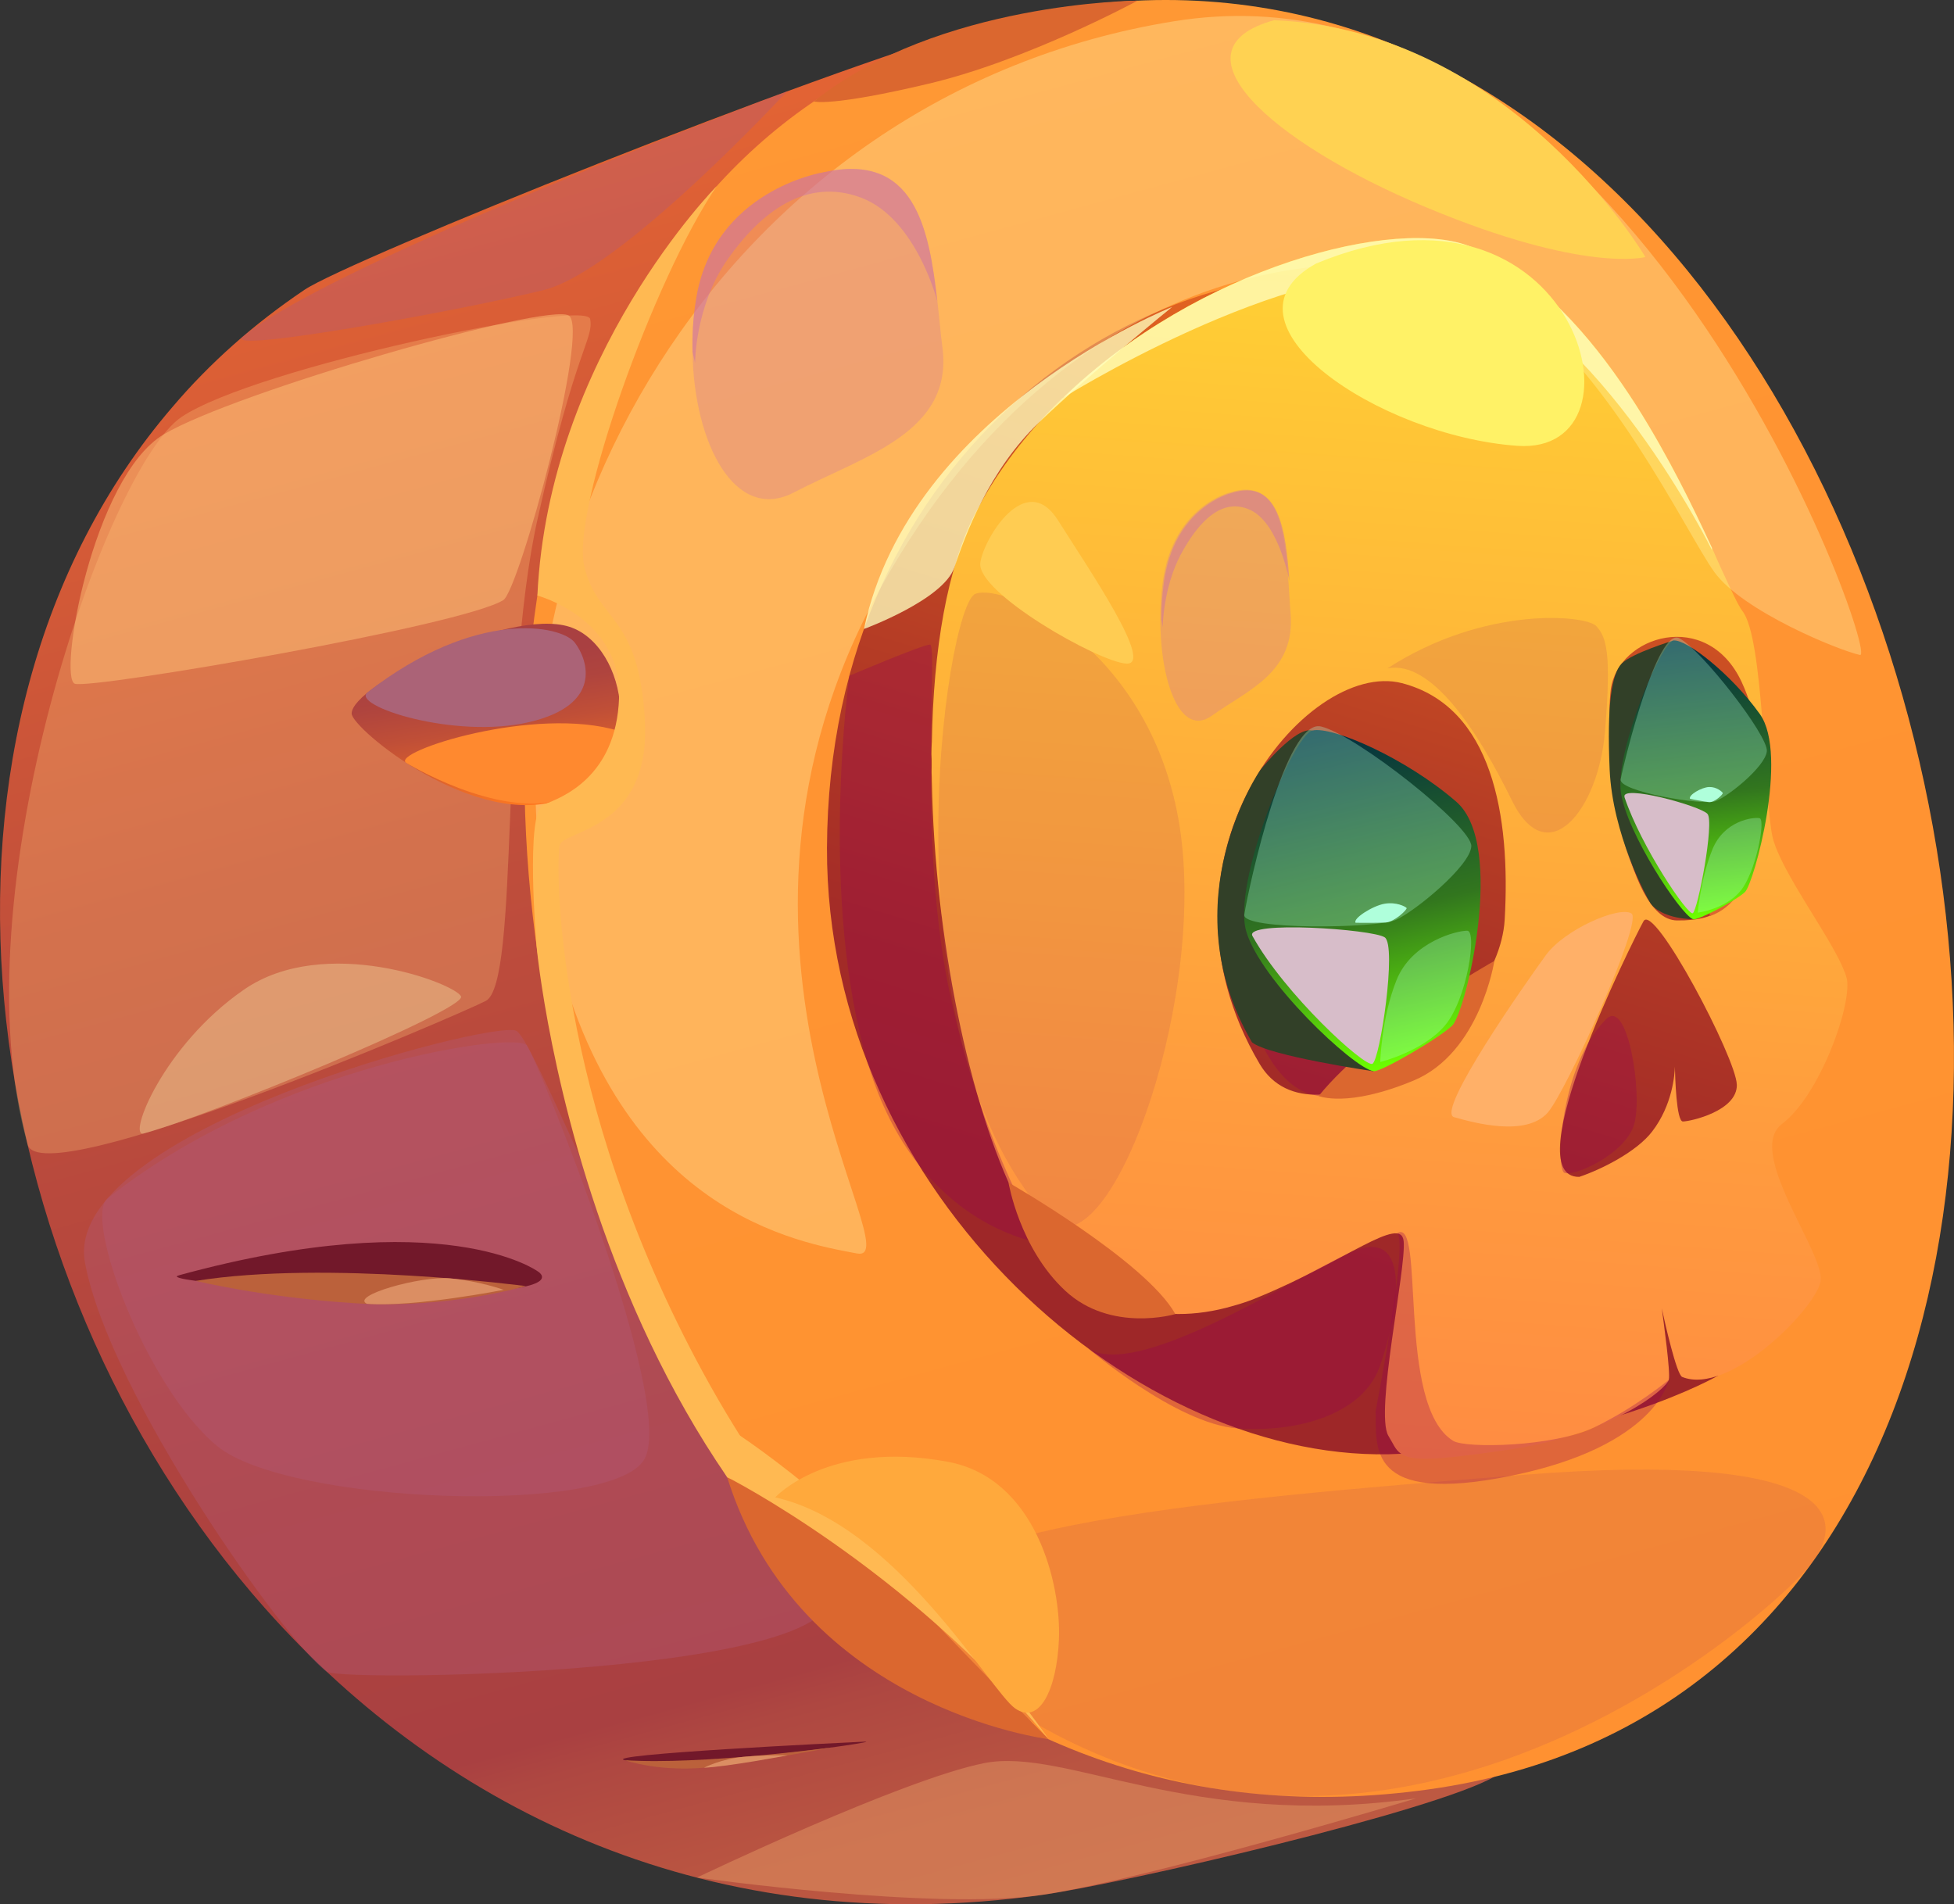 <?xml version="1.0" encoding="UTF-8"?><svg xmlns="http://www.w3.org/2000/svg" xmlns:xlink="http://www.w3.org/1999/xlink" viewBox="0 0 395.39 385.32"><rect x="0" y="0" width="395.39" height="385.32" fill="#333333" stroke="none"/><defs><linearGradient id="Gradient_69" x1="187.42" y1="364.33" x2="187.42" y2="-6.53" gradientTransform="translate(-41.92 77.69) rotate(-15.26)" gradientUnits="userSpaceOnUse"><stop offset="0" stop-color="#bd5942"/><stop offset=".07" stop-color="#b95441"/><stop offset=".14" stop-color="#ae4741"/><stop offset=".16" stop-color="#a94041"/><stop offset=".36" stop-color="#af433f"/><stop offset=".64" stop-color="#c04e3b"/><stop offset=".95" stop-color="#dd6035"/><stop offset=".99" stop-color="#e26334"/></linearGradient><linearGradient id="Gradient_80" x1="254.14" y1="362.59" x2="254.14" y2="-6.54" gradientTransform="translate(-41.92 77.69) rotate(-15.26)" gradientUnits="userSpaceOnUse"><stop offset="0" stop-color="#ff9131"/><stop offset=".79" stop-color="#ff9532"/><stop offset=".99" stop-color="#ff9834"/></linearGradient><linearGradient id="Gradient_71" x1="267.85" y1="279.82" x2="267.85" y2="77.68" gradientTransform="translate(-41.92 77.69) rotate(-15.26)" gradientUnits="userSpaceOnUse"><stop offset="0" stop-color="#e26334"/><stop offset=".05" stop-color="#dd6035"/><stop offset=".36" stop-color="#c04e3b"/><stop offset=".64" stop-color="#af433f"/><stop offset=".84" stop-color="#a94041"/></linearGradient><linearGradient id="Gradient_76" x1="213.62" y1="272.84" x2="338.71" y2="75.64" gradientTransform="translate(-41.92 77.69) rotate(-15.26)" gradientUnits="userSpaceOnUse"><stop offset=".16" stop-color="#9e2728"/><stop offset=".33" stop-color="#a42c27"/><stop offset=".56" stop-color="#b53c25"/><stop offset=".82" stop-color="#d25522"/><stop offset=".99" stop-color="#ea6b20"/></linearGradient><linearGradient id="Gradient_78" x1="245.9" y1="291.33" x2="328.54" y2="59.22" gradientTransform="translate(-41.92 77.69) rotate(-15.26)" gradientUnits="userSpaceOnUse"><stop offset="0" stop-color="#ff8c42"/><stop offset=".29" stop-color="#ff9c3e"/><stop offset=".85" stop-color="#ffc636"/><stop offset=".99" stop-color="#ffd234"/></linearGradient><linearGradient id="Gradient_74" x1="137.42" y1="71.05" x2="151.93" y2="36.82" gradientTransform="translate(-33.81 174.31) rotate(-35.37) scale(.86 1)" gradientUnits="userSpaceOnUse"><stop offset="0" stop-color="#ff7920"/><stop offset=".23" stop-color="#dd622c"/><stop offset=".47" stop-color="#c04f37"/><stop offset=".68" stop-color="#af443e"/><stop offset=".84" stop-color="#a94041"/></linearGradient><linearGradient id="Gradient_112" x1="303.15" y1="213.25" x2="303.15" y2="155.46" gradientTransform="translate(-70.81 34.68) rotate(-13.44) scale(1 1.21)" gradientUnits="userSpaceOnUse"><stop offset="0" stop-color="#6dff00"/><stop offset=".44" stop-color="#32761e"/><stop offset="1" stop-color="#002c42"/></linearGradient><linearGradient id="Gradient_112-2" x1="397.75" y1="198.73" x2="397.75" y2="142.2" gradientTransform="translate(70.62 17.2) rotate(-6.54) scale(.64 1)" xlink:href="#Gradient_112"/></defs><g style="isolation:isolate;"><g id="Layer_1"><path d="M302.47,359.46c-12.34,7.12-75.17,21.63-91.46,23.95-66.53,9.36-120.61-16.56-157.33-57.92C-6.92,257.2-20.38,146.68,34.9,82.35c7.55-8.89,16.48-16.82,26.7-23.7,8.89-6.01,104.1-44.37,136.43-53.2,161.13-43.97,230.35,281.56,104.45,354.01Z" style="fill:url(#Gradient_69);"/><path d="M190.8,7.67C42.29,57.14,97.86,388.9,289.23,362.06,480.6,335.21,392.24-59.44,190.8,7.67Z" style="fill:url(#Gradient_80);"/><path d="M231.08,83.87c-76.68,25.83-44.52,211.48,53.93,194.35,100.14-17.42,50.09-229.39-53.93-194.35Z" style="fill:url(#Gradient_71);"/><path d="M347.7,278.33s-23.4,13.6-64.2,15.84c-52.74,2.89-116.42-52.26-116.16-122.63,.3-80.05,64.51-125.36,121.51-114.93,0,0,52.28,48.14,61.49,71.79,9.21,23.65,7.04,53.86,7.04,53.86,0,0-.5,28.31-.5,39.38,0,11.07-22.91,2.3-21.66,9.34,1.25,7.04,12.48,47.35,12.48,47.35Z" style="fill:url(#Gradient_76);"/><path d="M373.27,196.76c-2.26-6.44-13.03-20.43-14.62-27.5-1.67-7.56-1.76-40.14-6.05-45.58-.86-1.11-2.27-4.2-4.3-8.58-.58-1.3-1.25-2.74-1.9-4.3-3.68-7.96-8.82-18.55-15.3-28.77-7.81-12.21-17.62-23.93-29.68-30.34-1.17-.58-2.33-1.16-3.54-1.67-15.1-6.47-55.49,4.05-82.69,30.41-.09,.08-.14,.09-.19,.11-6.21,6.01-11.74,12.84-16.1,20.47-.46,.8-.86,1.58-1.31,2.38-5.99,11.33-8.72,28.21-9.03,46.78l-.03,.51c0,.39-.06,1.02-.05,1.86,.06,.83,.05,1.61,.05,2.45,0,.45-.03,.91-.02,1.35,.04,.55,.04,1.17,.05,1.83,.59,31.33,7.55,65.45,17.25,84.77,1.88,3.8,3.93,7,6,9.46,4.27,5.17,9.32,9.11,15.14,11.33,.45,.21,.94,.36,1.44,.56,6.27,2.04,13.38,2.23,21.21-.07,1.67-.46,3.41-1.04,5.17-1.8,17.38-7.15,28.78-16.71,29.26-11.24,.55,5.51-5.85,34.6-3.1,39.34,.99,1.58,1.4,2.87,2.56,3.62,2.16,1.54,6.77,1.4,21.48-.76,21.39-3.15,32.25-12.39,32.71-14.19,.36-1.56-1.05-11.65-1.42-14.46,.61,2.86,2.99,13.42,4.13,13.89,9.51,3.85,26.81-13.65,27.98-19.23,.94-4.57-9.78-19.01-9.78-27.42-.01-1.9,.61-3.53,2.05-4.59,7.43-5.61,14.06-23.62,13.08-29.29-.11-.42-.23-.83-.42-1.34Zm-118.38,18.52c-24.34-41.15,9.44-82.03,28.78-77.05,18.33,4.75,22.02,26.88,20.8,47.89-1.28,21.59-38.75,47.5-49.58,29.16Zm96.56,4.19c.11,5.35-9.4,7.44-10.91,7.46-1.34,.03-1.58-9.09-1.63-11.1-.03,1.52-.46,7.75-4.6,13.13-3.14,4.11-10.29,7.68-14.75,9.18-13.12,.16,10.83-47.78,13-51.73,2.13-3.89,18.78,27.76,18.88,33.06Zm3.34-46.91c-3.45,10.58-6.6,13.79-15.48,13.69-10.64-.18-14.77-35.64-13.37-46.72,1.44-10.93,19.47-16.52,26.47-1.56,6.09,13.07,3.74,30.35,2.38,34.59Z" style="fill:url(#Gradient_78);"/><path d="M66.13,338.26c-8.46-5.94-44.08-56.3-48.94-82.8-4.86-26.5,82.5-49.13,87.26-46.89,4.76,2.24,36.44,87.96,60.47,109.03,24.03,21.07-95.49,22.97-98.79,20.66Z" style="fill:#b35977; mix-blend-mode:multiply; opacity:.36;"/><path d="M112.05,190.37c13.02,55.18,49.69,61.06,61.34,63.26,11.65,2.2-35.74-61.68,4.74-134.57,40.48-72.89,105.18-71.69,126.04-58.74,20.86,12.95,37,47.51,42.73,55.44,5.73,7.93,25.28,15.89,29.47,16.77S329.43-10.51,237.56,4.3c-91.87,14.81-144.01,107.71-125.52,186.07Z" style="fill:#fffebd; mix-blend-mode:soft-light; opacity:.3;"/><path d="M5.6,231.61c2.84,9.98,85.73-25.59,92.67-29.06,6.95-3.47,2.73-62.71,10.52-97.59,7.79-34.89,11.37-36.25,10.63-40.4s-67.71,9.79-82.67,19.8c-14.97,10-45.55,96.57-31.15,147.25Z" style="fill:#ffc279; mix-blend-mode:soft-light; opacity:.3;"/><path d="M141.04,379.91s41.52-19.87,58.12-23.15c16.6-3.28,41.78,13.56,87.39,7.13,0,0-53.75,16.2-75.56,19.51-21.81,3.31-69.95-3.49-69.95-3.49Z" style="fill:#ffc279; mix-blend-mode:soft-light; opacity:.3;"/><path d="M220.11,272.79c9.56,6.37,38.98-12.63,52.75-19.18,13.77-6.56,9.73,13.49,6.28,23.02-3.45,9.52-16.44,13.29-28.76,12.4-12.33-.89-30.27-16.24-30.27-16.24Z" style="fill:#940052; mix-blend-mode:multiply; opacity:.3;"/><path d="M71.16,144.41c-.17-5.62,31.73-21.49,44.03-17.59,11.82,3.75,16.12,28.5-1.27,34.85-17.75,6.47-42.67-14.25-42.76-17.26Z" style="fill:url(#Gradient_74);"/><path d="M82.18,154.35c-3.15-2.18,26.13-11.71,43.16-6.41,0,0,.85,10.27-11.94,13.9-13.03,3.7-31.22-7.49-31.22-7.49Z" style="fill:#ff892f;"/><path d="M74.37,140.09c-3.45,2.68,17.61,9.58,32.75,6.02,14.79-3.48,11.92-12.46,9.23-16.03-2.73-3.63-20.05-7.02-41.98,10.01Z" style="fill:#ab6377; mix-blend-mode:multiply;"/><path d="M171.87,136.74s14.49-6.18,16.29-6.31c1.81-.12-2.72,39.71,4.21,71.41,6.94,31.71,18.75,49.76,18.75,49.76,0,0-25.39-2.86-35.46-36.25-10.07-33.39-3.8-78.62-3.8-78.62Z" style="fill:#940052; mix-blend-mode:multiply; opacity:.3;"/><path d="M249.59,167.12c7.12-16.33,31.25-13.5,39.39,15.06,8.15,28.56-7.85,43.43-23.55,39.28-15.7-4.15-19.22-46.61-15.85-54.34Z" style="fill:#940052; mix-blend-mode:multiply; opacity:.3;"/><path d="M325.71,146.35c6.51-15.55,23.13-.25,22.31,21.35-.83,21.6-21.19,27.55-22.31-21.35Z" style="fill:#940052; mix-blend-mode:multiply; opacity:.3;"/><path d="M313.2,225.12c-4.46,5.04-15.14,2.01-18.98,.93-3.83-1.08,14.71-27.46,18.57-32.76,3.86-5.3,14.92-10.02,17.34-8.45,2.42,1.57-13.32,36.19-16.93,40.27Z" style="fill:#ffb068;"/><path d="M346.4,110.81l.02,.5s-22.93-46.47-51.24-54.93c-27.07-8.02-75.83,21.48-80,24.07,27.21-26.36,67.59-36.88,82.69-30.41,1.2,.51,2.37,1.09,3.54,1.67,12.06,6.4,21.87,18.13,29.68,30.34,6.49,10.22,11.62,20.81,15.3,28.77Z" style="fill:#fffebd; mix-blend-mode:soft-light; opacity:.78;"/><path d="M280.77,135.24c8.74-1.68,17.98,12.08,25.17,26.75,7.19,14.67,17.52,1.94,18.83-13.99,1.32-15.93,.3-19.01-1.74-21.29-2.04-2.28-22.6-4.22-42.26,8.52Z" style="fill:#c05452; mix-blend-mode:multiply; opacity:.2;"/><path d="M213.29,247.78c12.56,6.48,31.42-47.38,25.14-82.17-6.28-34.8-34.95-47.66-41.04-45.46-6.1,2.19-19.23,91.58,15.9,127.64Z" style="fill:#c05452; mix-blend-mode:multiply; opacity:.2;"/><path d="M266.32,53.32c-21.49,11.86,12.65,34.9,40.7,36.89,28.05,2,11.68-58.67-40.7-36.89Z" style="fill:#fff266;"/><path d="M257.82,4.09c-21.33,5.84-1.19,24.52,30.86,37.9,32.05,13.39,44.26,10.02,44.26,10.02,0,0-27.04-45.98-75.12-47.92Z" style="fill:#ffd252;"/><path d="M186.1,331.67c-15.97-22.22,57.81-28.13,121.7-33.21,63.89-5.08,66.28,8.62,58.44,18.3-7.84,9.68-95.96,89.99-180.14,14.91Z" style="fill:#c05452; mix-blend-mode:multiply; opacity:.2;"/><path d="M212.17,351.9s-38.98-17.59-69.72-73.82c-30.74-56.24-29.95-103.92-29.21-107.04,.74-3.12,18.3-2.95,17.26-24.92-1.04-21.97-9.68-20.24-12.29-31.6-2.61-11.36,14.15-58.28,26.84-76.88,0,0-34.03,34.28-36.31,82.87,0,0,17.09,4.54,16.53,20.67-.56,16.12-11.64,20.24-15.33,21.65-3.69,1.41-1.38,28.5-1.38,28.5,0,0,11.15,125.09,103.61,160.59Z" style="fill:#ffb952;"/><path d="M282.62,249.6c5.96-4.05-.27,34.83,11.45,41.96,2.53,1.54,20.31,1.23,28.6-2.77,8.29-4,15-9.58,15-9.58,0,0-2.41,13.4-31.89,19.41-29.48,6.01-27.21-5.93-27.43-13.04,7.19-37.85,4.26-35.99,4.26-35.99Z" style="fill:#940052; mix-blend-mode:multiply; opacity:.3;"/><path d="M324.93,206.3c4.38-4.69,7.5,14.95,5.76,21.12-1.74,6.17-12.39,10.81-14.17,9.88-1.79-.93-.76-21.82,8.41-31Z" style="fill:#940052; mix-blend-mode:multiply; opacity:.3;"/><path d="M29.05,229.36c-3.3,.85,3.95-17.84,20.34-29.13,16.38-11.28,42.62-1.26,43.9,1.38s-52,24.58-64.24,27.75Z" style="fill:#fffebd; mix-blend-mode:soft-light; opacity:.3;"/><path d="M49.05,68.17c-3.87,3.45,45.44-5.6,61.07-9.51,15.63-3.91,49.15-40.18,49.15-40.18,0,0-91.15,34.14-110.22,49.69Z" style="fill:#b35977; mix-blend-mode:multiply; opacity:.36;"/><path d="M101.84,121.43c-8.34,5.21-83.19,18.05-86.68,16.93-3.49-1.12,3.59-41.9,17.98-50.47,14.39-8.58,77.59-26.71,81.95-24.04s-10.05,55.59-13.25,57.59Z" style="fill:#ffc279; mix-blend-mode:soft-light; opacity:.5;"/><path d="M140.13,71.2c.27,18.59,8.65,34.64,20.51,28.45,14.17-7.39,32.23-12.1,30.07-29.27-.4-3.01-.65-6.2-1.03-9.4-1.71-15.02-4.64-30.26-23.11-26.11,0,0-22.33,3.59-25.74,25.86-.57,3.48-.78,7.03-.69,10.45Z" style="fill:#cd72a4; mix-blend-mode:multiply; opacity:.3;"/><path d="M140.13,71.2l.52,2.24s-.04-11.51,6.59-20.98c6.63-9.43,15.8-16.68,27.05-12.45,11.17,4.27,15.38,20.98,15.38,20.98-1.71-15.02-4.64-30.26-23.11-26.11,0,0-22.33,3.59-25.74,25.86-.57,3.48-.78,7.03-.69,10.45Z" style="fill:#cd72a4; mix-blend-mode:multiply; opacity:.5;"/><path d="M234.8,125.21c-.05,12.96,4.14,24.06,10.38,19.63,7.46-5.3,16.92-8.77,15.97-20.71-.18-2.09-.27-4.32-.44-6.54-.73-10.46-2.1-21.05-11.76-17.96,0,0-11.67,2.73-13.69,18.3-.33,2.43-.48,4.91-.47,7.29Z" style="fill:#cd72a4; mix-blend-mode:multiply; opacity:.3;"/><path d="M235.01,125.36l.25,1.56s.1-8.02,3.66-14.7c3.55-6.64,8.41-11.79,14.22-8.96,5.77,2.86,7.79,14.47,7.79,14.47-.73-10.46-2.1-21.05-11.76-17.96,0,0-11.67,2.73-13.69,18.3-.33,2.43-.48,4.91-.47,7.29Z" style="fill:#cd72a4; mix-blend-mode:multiply; opacity:.5;"/><path d="M147.15,298.9s23.37,9.39,35.15,22.1c11.78,12.71,29.87,30.91,29.87,30.91,0,0-50.42-6.23-65.03-53.01Z" style="fill:#db672f;"/><path d="M204.07,239.28s27.79,15.91,33.76,26.62c0,0-13.06,3.87-22.31-4.75-9.25-8.62-11.45-21.87-11.45-21.87Z" style="fill:#db672f;"/><path d="M266.83,221.76s5.7,2.5,19.2-3.11c13.5-5.61,16.35-24.21,16.35-24.21,0,0-24.53,13.7-35.54,27.32Z" style="fill:#db672f;"/><path d="M345.94,185.38s.08-4.25,1.87-9.35,8.15-9.75,8.15-9.75c0,0-.14,15.75-10.02,19.1Z" style="fill:#db672f;"/><path d="M164.7,20.53s3.26,1.14,23.27-3.61C207.98,12.18,230.2,.13,230.2,.13c0,0-40.41,.23-65.5,20.4Z" style="fill:#db672f;"/><path d="M147.15,298.9s36.1,18.22,65.03,53.01c0,0-13.3-19.77-34.77-39.13-21.47-19.35-34.24-26.96-36.43-27.1-2.19-.14,6.18,13.22,6.18,13.22Z" style="fill:#ffb952;"/><path d="M198.37,113.9c-.81,5.99,23.91,20.07,29.56,20.38,5.65,.31-7.32-18.68-13.86-29.02-6.53-10.34-15.05,3.77-15.71,8.64Z" style="fill:#ffcc52;"/><path d="M21.76,242.51c-4.92,3.91,7.86,38.36,22.22,50.12,14.36,11.77,80.05,14.14,86.45,2.58,6.4-11.56-21.65-80.68-23.82-83.66-2.17-2.98-50.87,3.96-84.85,30.96Z" style="fill:#b35977; mix-blend-mode:multiply; opacity:.36;"/><path d="M126.42,356.17c-5.03-1.16,43.65-3.54,48.5-3.75,4.85-.21-38.56,6.04-48.5,3.75Z" style="fill:#72182a;"/><path d="M36.32,258.03c-5.62,1.25,34.71,4.09,56.83,3.48,22.12-.61,15.64-4.27,15.64-4.27,0,0-18.98-13.82-72.47,.78Z" style="fill:#72182a;"/><path d="M126.42,356.17s7.47,2.66,18.04,1.31c10.57-1.36,24.01-3.91,24.01-3.91,0,0-26.64,3.61-42.04,2.6Z" style="fill:#bb613b;"/><path d="M39.62,259.18s13.72,3.37,32.42,4.54c18.7,1.17,34.32-3.49,34.32-3.49,0,0-40.2-5.29-66.74-1.05Z" style="fill:#bb613b;"/><path d="M74.24,263.82c-3.39-1.65,10.86-5.67,16.77-5.15s10.92,2.32,10.92,2.32c0,0-17.95,3.55-27.69,2.83Z" style="fill:#db8e63;"/><path d="M142.45,357.69s3.49-1.8,8.1-2.21c4.62-.41,8.84-.29,8.84-.29,0,0-12.31,2.33-16.95,2.5Z" style="fill:#db8e63;"/><path d="M174.83,127.27s16.04-5.89,18.27-12.42c2.23-6.53,6.92-19.56,17.13-29.36,10.21-9.8,26.96-23.38,26.96-23.38,0,0-53.15,21.07-62.36,65.15Z" style="fill:#fffebd; mix-blend-mode:soft-light; opacity:.78;"/><path d="M253.35,210.91c3.28,2.73,24.58,5.86,24.58,5.86,0,0-8.98-68-12.36-68.94-3.38-.95-10.47,7.88-10.47,7.88,0,0-18.52,26.56-1.75,55.21Z" style="fill:#324028;"/><path d="M156.86,302.99s10.61-11.69,34.9-7.21c17.91,3.31,23,24.85,22.51,36.04-.43,9.95-3.93,17.37-8.9,13.84-4.97-3.53-24.16-37.24-48.51-42.67Z" style="fill:#ffa93c;"/><g><path d="M277.93,216.76c-4.19-.72-22.95-18.47-25.77-28.36-2.82-9.89,9.46-39.64,13.41-40.58,3.95-.95,18.94,5.58,29.11,14.41,10.17,8.84,1.85,42.7-.81,45.28-2.67,2.58-14.55,9.49-15.94,9.25Z" style="fill:url(#Gradient_112);"/><path d="M251.78,185.09c-.51,3.16,26.78,2.77,30.63,1.07,3.85-1.7,15.13-10.94,15.31-14.93s-23.3-22.54-30.42-24.23c-7.13-1.69-14.54,31.98-15.52,38.09Z" style="fill:#afffdb; mix-blend-mode:soft-light; opacity:.3;"/><path d="M253.43,189.39c-1.74-3.15,24.29-1.39,26.77,.28,2.49,1.66-.96,24.84-2.49,25.59-1.53,.75-17.72-14.03-24.28-25.87Z" style="fill:#d7bdc9; mix-blend-mode:multiply;"/><path d="M279.3,214.89s.19-8.84,3.29-16.58c3.1-7.74,12.25-10.02,14.31-9.98,2.05,.04-.04,13.86-4.49,19.14-4.44,5.29-13.11,7.42-13.11,7.42Z" style="fill:#afffdb; mix-blend-mode:soft-light; opacity:.3;"/><path d="M274.31,186.72c-.64-.83,3.43-3.44,5.85-3.85,2.42-.41,4.22,.58,4.46,.85,.24,.27-2.45,2.82-4.16,2.94-1.71,.12-6.16,.06-6.16,.06Z" style="fill:#afffdb;"/></g><path d="M342.58,186c-4.99-.12-7.75-1.92-8.6-3.23-.86-1.31-7.71-14.05-8.27-27.08-.56-13.03,.38-19.29,2.43-21.41,2.05-2.12,10.5-4.68,10.5-4.68l3.94,56.4Z" style="fill:#324028;"/><g><path d="M342.58,186c-2.59-1.07-13.37-17.41-14.59-25.62-1.22-8.21,8.13-30.49,10.66-30.78,2.53-.29,11.57,6.66,17.46,14.9,5.89,8.24-1.2,34.25-3.01,35.99-1.81,1.74-9.65,5.86-10.51,5.51Z" style="fill:url(#Gradient_112-2);"/><path d="M327.94,157.69c-.49,2.46,16.64,5.34,19.15,4.44,2.51-.9,10.09-6.95,10.43-10.11,.33-3.16-13.36-20.7-17.74-22.88-4.38-2.18-10.89,23.79-11.84,28.54Z" style="fill:#afffdb; mix-blend-mode:soft-light; opacity:.3;"/><path d="M328.73,161.32c-.92-2.71,15.31,1.74,16.77,3.36,1.47,1.62-1.98,19.68-2.98,20.11s-10.34-13.26-13.8-23.46Z" style="fill:#d7bdc9; mix-blend-mode:multiply;"/><path d="M343.54,184.67s.61-7.03,2.98-12.83c2.37-5.8,8.24-6.55,9.53-6.28,1.29,.27-.79,11.04-3.87,14.73-3.08,3.69-8.63,4.38-8.63,4.38Z" style="fill:#afffdb; mix-blend-mode:soft-light; opacity:.3;"/><path d="M341.97,161.63c-.36-.74,2.34-2.34,3.88-2.38,1.54-.04,2.61,.96,2.75,1.2,.14,.24-1.69,1.96-2.77,1.86-1.08-.11-3.87-.67-3.87-.67Z" style="fill:#afffdb;"/></g></g></g></svg>
